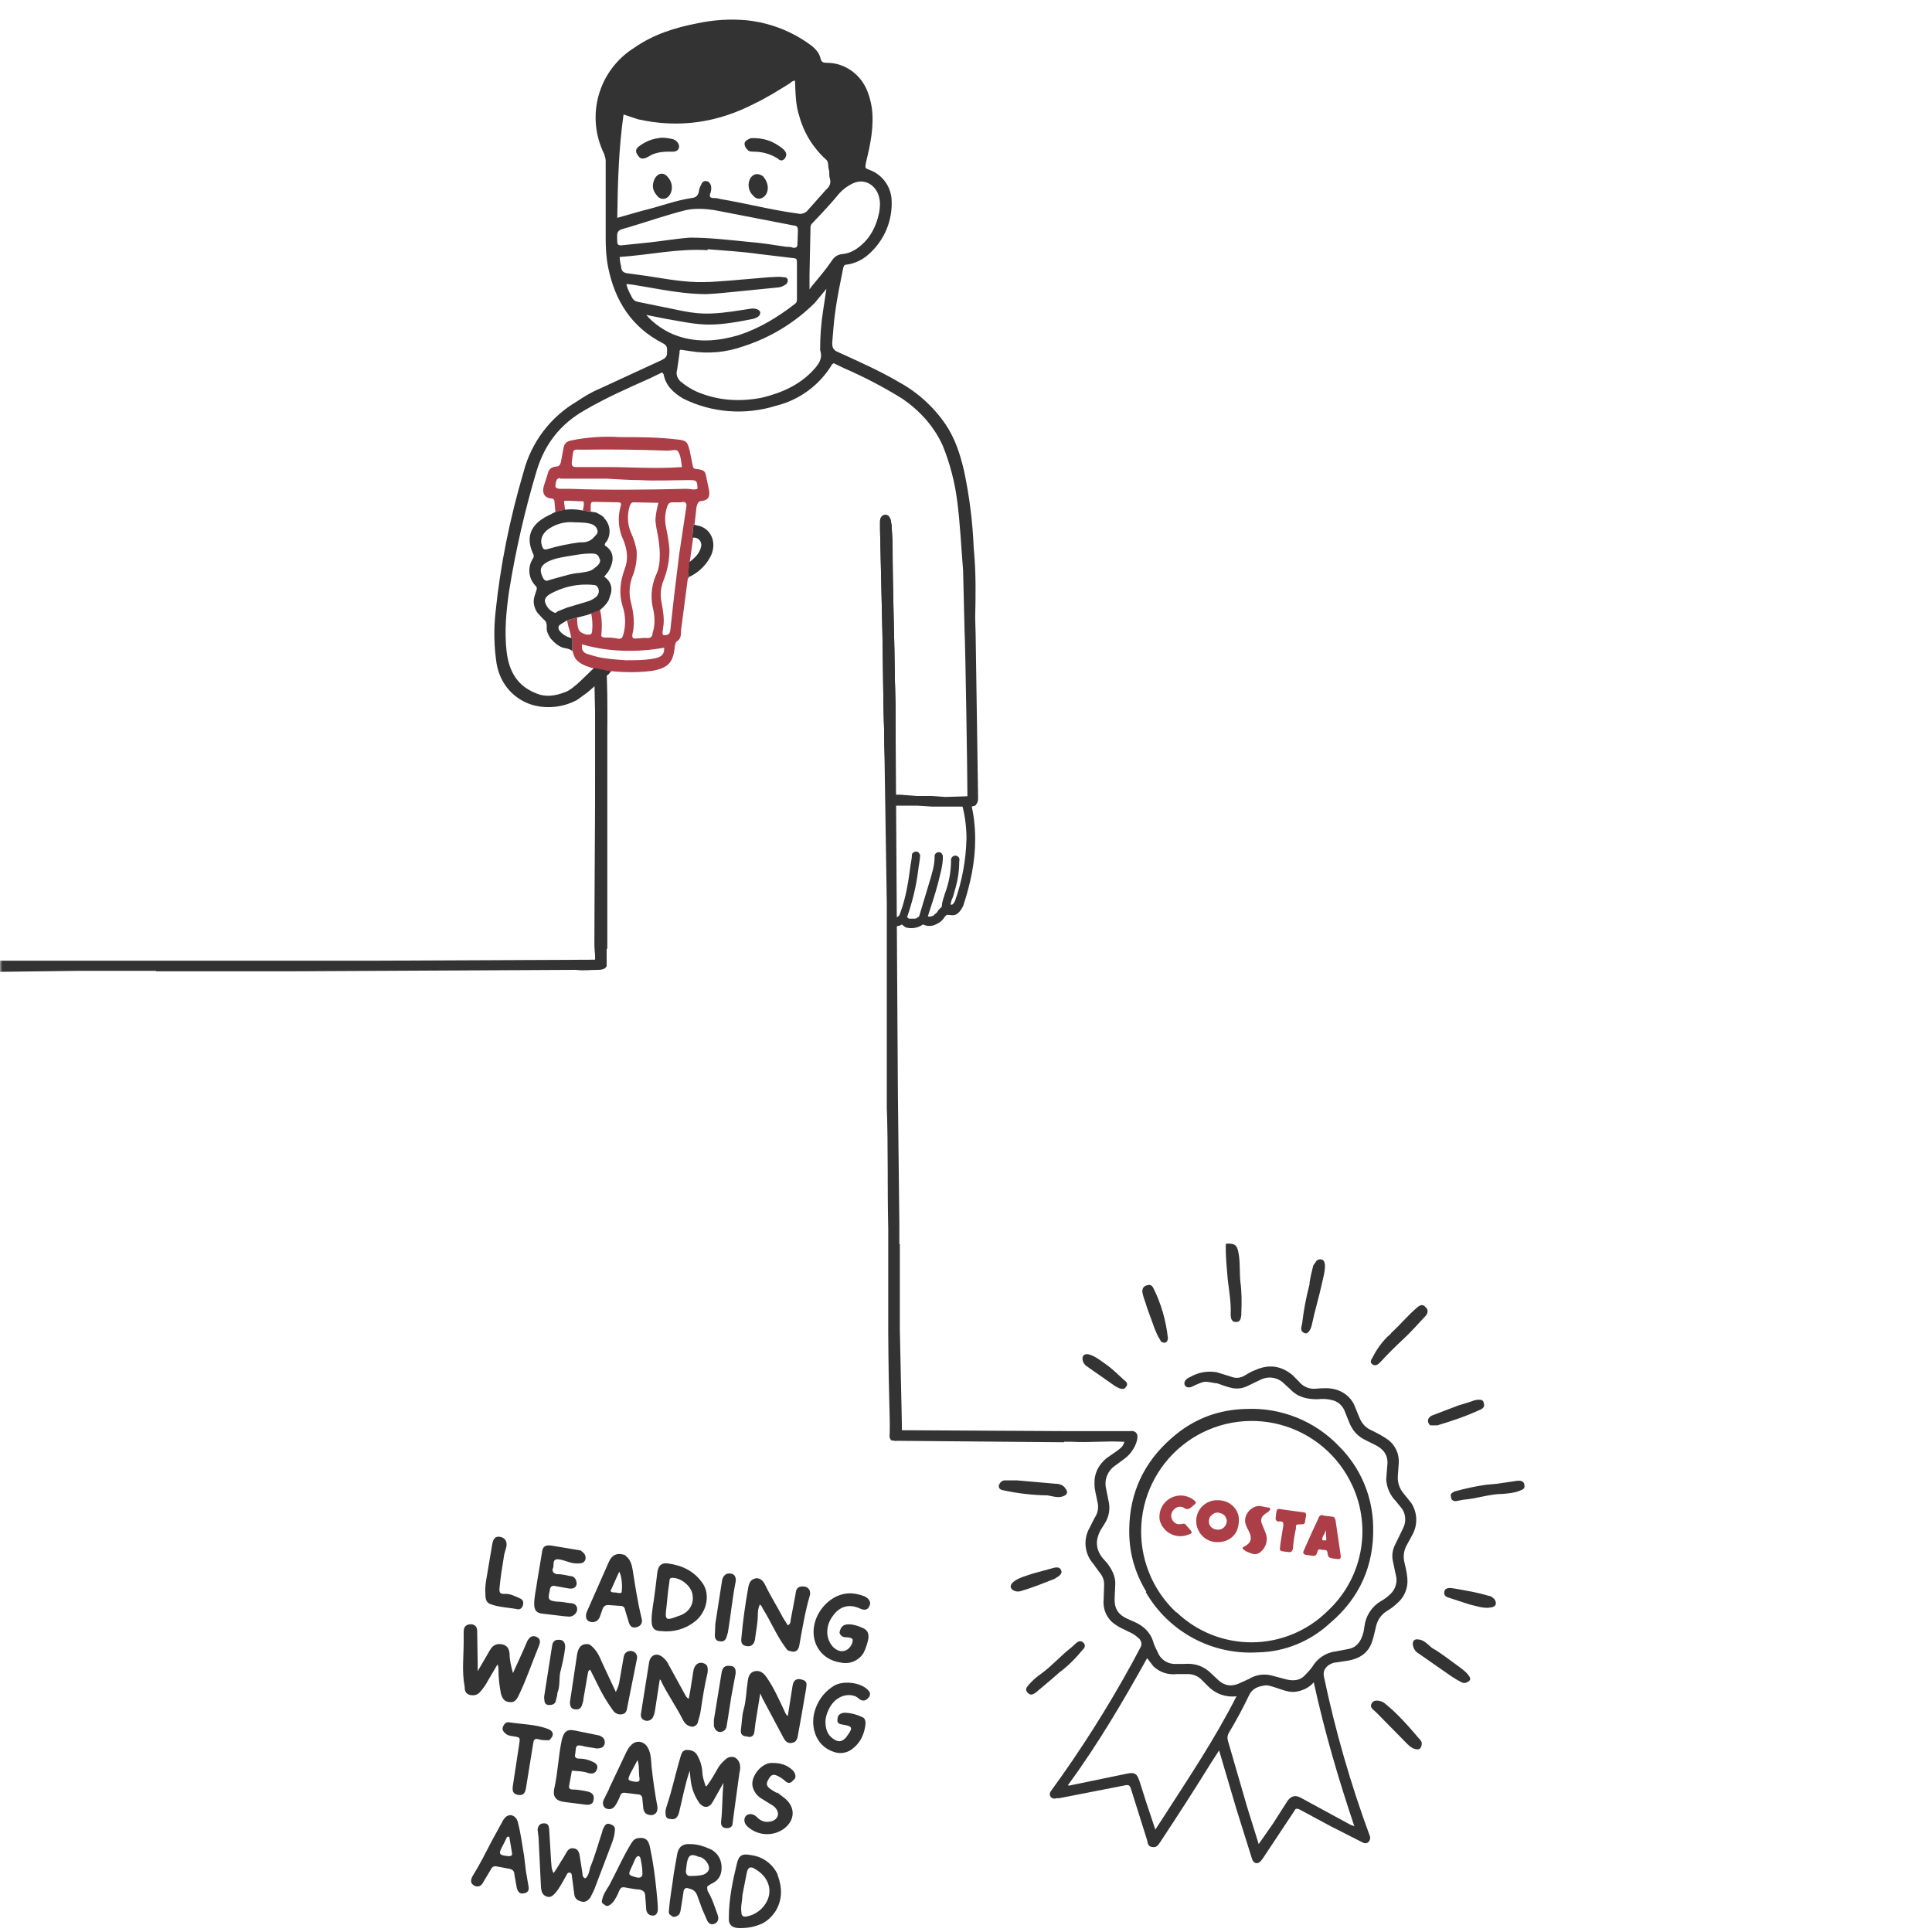 <svg width="400" height="400" viewBox="0 0 400 400" fill="none" xmlns="http://www.w3.org/2000/svg">
<g clip-path="url(#clip0_2_348)">
<mask id="mask0_2_348" style="mask-type:luminance" maskUnits="userSpaceOnUse" x="0" y="0" width="400" height="400">
<path d="M0 0H400V400H0V0Z" fill="white"/>
</mask>
<g mask="url(#mask0_2_348)">
<path d="M185.4 147V158C185.4 158.5 185.1 159 184.6 159C184.1 159 183.8 158.9 183.5 158.4L183.2 157L182.9 145.4L182.7 131.4L182.2 109.6V108C182.2 107.3 182.5 106.7 183.2 106.6C183.8 106.5 184.2 107 184.4 107.6L184.6 108.8L184.8 112.5C184.8 122.3 185.2 132.1 185.3 141.9L185.4 146.9V147ZM220.3 298.6L185.3 298.3L184.5 298.2C184.4 298 184.2 297.8 184.2 297.4C184.2 296.9 184.3 296.6 184.5 296.4C184.7 296.2 184.8 296.1 185 296.1L221 296.3H234.3C234.5 296.3 234.6 296.7 234.6 297.3C234.6 297.8 234.4 298.1 234.2 298.3L233.8 298.5H232.5C229 298.3 225.5 298.7 221.9 298.5H220.1H220.3V298.6ZM125.6 196.4V199.4L125.5 200.1C125.4 200.3 125.1 200.4 124.7 200.4C124.2 200.4 123.8 200.4 123.5 200.2C123.3 200 123.3 199.9 123.3 199.7L123.1 195.7C123.1 194.1 123.3 148.7 123.2 147.1L123.1 139.7V139.2C123.1 138.9 123.5 138.7 124.1 138.7C124.7 138.7 125.1 138.9 125.3 139.2H125.6C125.6 139.2 125.8 147.5 125.7 150.9V196.4H125.6Z" fill="#333333"/>
<path d="M185.4 147V158C185.4 158.5 185.1 159 184.6 159C184.1 159 183.8 158.9 183.5 158.4L183.2 157L182.9 145.4L182.7 131.4L182.2 109.6V108C182.2 107.3 182.5 106.7 183.2 106.6C183.8 106.5 184.2 107 184.4 107.6L184.6 108.8L184.8 112.5C184.8 122.3 185.2 132.1 185.3 141.9L185.4 146.9V147ZM125.6 196.4V199.4L125.5 200.1C125.4 200.3 125.1 200.4 124.7 200.4C124.2 200.4 123.8 200.4 123.5 200.2C123.3 200 123.3 199.9 123.3 199.7L123.1 195.7C123.1 194.1 123.3 148.7 123.2 147.1L123.1 139.7V139.2C123.1 138.9 123.5 138.7 124.1 138.7C124.7 138.7 125.1 138.9 125.3 139.2H125.6C125.6 139.2 125.8 147.5 125.7 150.9V196.4H125.6ZM97.8 336.3C98.8 336.6 98.8 337.3 98.8 338.1L98.9 344.5V346L101.4 341.7C101.8 341 102.3 340.5 103.1 340.4C104.5 340.3 105.4 340.9 105.5 342.4C105.5 343.6 105.8 344.9 106.2 346.4L108.2 342L109.2 339.7C109.7 338.9 110.2 338.5 111.1 338.9C111.9 339.3 111.9 339.9 111.6 340.7C110.2 344.1 109 347.7 107.4 351C107 351.8 106.6 352.5 105.6 352.4C104.6 352.4 104 351.8 103.7 350.6C103.4 349 103.2 347.4 103.2 345.6C103.2 345.4 103.2 345 103 344.6L101 348C100.6 348.8 100 349.6 99.4 350.3C98.8 351 98 351.1 97.2 350.9C96.3 350.6 96.2 349.9 96.2 349.2C95.6 346.1 96 342.9 96 339.8V337.8C96 336.7 96.6 336.2 97.8 336.3ZM146.3 369.8C147.3 368.5 148 367.2 148.8 365.8C149.2 365.2 149.8 364.6 150.4 364.1C151.4 363.4 152.6 363.7 153.1 365C153.3 365.6 153.3 366.3 153.1 367L152.1 374.3L151.7 377.3C151.7 378 151.4 378.5 150.5 378.5C149.6 378.5 149.2 378 149.3 377.1C149.6 374.5 149.5 371.9 149.8 369.1L147.6 373C146.9 374.3 145.8 374.5 144.8 373.3C143.8 371.9 143.2 370.3 143 368.6L142.8 366.6C141.8 369.5 141.3 372.4 140.6 375.2C140.3 376.4 139.7 376.8 138.8 376.6C138.1 376.6 137.8 376.2 137.8 375.5C137.7 374.7 138 374.1 138.2 373.4C139.1 370.7 139.7 367.9 140.5 365.1L140.9 363.7C141.1 363 141.3 362.4 142.1 362.3C143 362.3 143.8 362.5 144.3 363.3C144.918 364.336 145.294 365.498 145.4 366.7C145.4 367.7 145.7 368.6 146 369.5C146 369.5 146 369.9 146.4 369.8H146.3ZM166.7 328.5C167.6 328.8 167.8 329.4 167.7 330.2C166.7 333.6 166.1 337.2 165.5 340.6C165.3 341.9 164.5 342.2 163.5 341.8C163.1 341.8 162.9 341.5 162.7 341.2C160.8 338.7 159.6 335.7 157.9 333C157.8 332.8 157.7 332.4 157.3 332.2C157 332.9 156.9 333.6 156.9 334.2C156.9 336.1 156.5 337.8 156.3 339.5C156.1 340.5 155.5 341 154.5 340.8C153.5 340.6 153.4 340 153.5 339.1C153.8 335.7 154.3 332.1 154.9 328.8C155 328.1 155.2 327.5 155.7 327.1C156.7 326.4 157.8 326.8 158.4 328.1C159.5 330.4 160.9 332.6 162.1 334.9L163.1 336.5C163.6 336.3 163.7 335.8 163.7 335.4L164.7 330.1C164.8 328.7 165.4 328.3 166.7 328.5ZM143.5 357.5C142.5 357.5 141.8 356.9 141.4 356.1C140 353.3 138.2 350.8 136.9 348.1C136.9 347.9 136.8 347.9 136.6 347.7L135.6 354.2C135.5 354.7 135.4 355.2 135.1 355.7C134.7 356.2 134.1 356.4 133.5 356.2C132.9 356 132.6 355.5 132.7 354.8L134.4 344.1C134.7 342.6 136 342.1 137.2 343.1C137.7 343.5 138.2 344.1 138.4 344.6L141.8 350.8C142 351.1 142.1 351.5 142.6 351.7L142.9 350.1L143.6 345.7C143.9 344.6 144.6 344.1 145.5 344.3C146.5 344.6 146.6 345.1 146.5 346.3C145.9 348.8 145.5 351.3 145.1 354C145 354.9 144.7 355.7 144.5 356.5C144.4 357 144.1 357.3 143.5 357.5ZM165.9 355.4L165.1 359.8C164.9 360.3 164.7 360.7 164.1 360.8C163.5 361 163 360.8 162.6 360.4C162.332 360.021 162.098 359.62 161.9 359.2L157.9 351.7L157.4 350.6L156.4 356.8L156.2 358.5C156.1 359.5 155.4 359.8 154.6 359.5C153.6 359.5 153.3 358.9 153.4 358.1C153.6 356.7 153.6 355.1 154 353.8C154.5 352 154.5 350 154.8 348.2C154.9 347.2 155.2 346.2 156.3 346C157.3 345.8 158.1 346.3 158.8 347.4C160.2 349.4 161.2 351.7 162.3 354C162.5 354.4 162.6 354.9 163.1 355.3L164.1 349C164.3 347.7 165.1 347.4 166.2 347.8C167.2 348.1 167 348.8 166.9 349.6L165.9 355.4ZM118 352.4L119.5 342.4C119.8 340.9 120.5 340.3 121.7 340.4C122.1 340.4 122.5 340.8 122.8 341.1C123.7 342 124.2 343.1 124.6 344.1L127.5 350.3C127.9 349.5 128.2 348.7 128.3 347.8L129.1 343.2C129.2 342.4 129.6 341.9 130.5 341.8C131.3 341.8 132 342.4 131.9 343.3L130.8 348.8L129.9 353.3C129.8 354 129.7 354.7 128.9 354.9C128 355.1 127.3 354.7 126.9 354.1C125.666 352.404 124.595 350.596 123.7 348.7L122.2 345.7C121.7 345.9 121.8 346.2 121.7 346.5L120.8 351.7C120.8 352.2 120.6 352.6 120.5 353C120.3 353.7 119.8 354 119.1 353.9C118.4 353.9 118 353.4 118 352.5V352.4ZM135.6 329.6L136.1 325.5C136.3 324.1 137 323.5 138.3 323.7C141.3 324.1 143.7 325.3 145.4 327.7C147.1 330 146.4 333.7 143.9 335.7C142.922 336.477 141.8 337.054 140.599 337.397C139.398 337.74 138.141 337.843 136.9 337.7C135.4 337.7 134.9 337 134.9 335.5C134.9 333.5 135.4 331.5 135.6 329.5V329.6ZM138.3 329.6L138 332.6C137.6 335.5 137.8 335.6 140.4 334.6C142.5 334 143.7 332.3 143.4 330.3C143.3 328.7 141.4 326.9 139.6 326.7C138.9 326.6 138.6 326.7 138.6 327.4L138.3 329.6ZM173.8 338.1C174 336.8 174.6 336.3 175.7 336.3C176.7 336.3 177.6 336.6 178.5 337C179.5 337.4 179.9 338 179.8 339.2C179.6 340.2 179.3 341.2 178.8 342.2C178.316 343 177.59 343.625 176.727 343.985C175.864 344.345 174.909 344.42 174 344.2C169.8 343.6 167.5 339.7 168.8 335.6C169.8 332.5 172.6 330.1 175.5 329.9C176.7 329.8 177.9 330.1 179 330.5C180 331 180.4 331.8 180 332.5C179.7 333.3 179 333.5 178 333C175.7 332 173.8 332.6 172.4 334.6C170.9 336.6 170.9 339.2 172.4 340.9C173.8 342.4 175.6 342.1 176.4 340.3C176.7 339.3 176.6 339.2 175.6 339C174.9 339 174.1 339 173.8 338V338.1ZM129.5 322.1C130.5 322.8 130.8 323.9 131 325.1C131.5 328.3 132 331.6 132.8 334.9C133.1 335.9 132.8 336.6 131.8 336.9C130.9 337.1 130.4 336.8 130.1 335.6L129.4 333.3C129.4 333 129.2 332.6 128.7 332.5L125.9 332.3C125.3 332.3 124.9 332.6 124.7 333.3L124.2 334.7C123.9 335.7 122.8 336.1 122 335.7C121.4 335.5 121.1 334.7 121.5 333.7L126 323.5C126.7 321.8 127.9 321.4 129.5 322V322.1ZM127.3 329.7C127.8 329.7 128.3 330 128.7 329.7C128.9 328.2 128.7 326.2 128.2 325.4L126.4 329.4C126.6 329.7 126.9 329.7 127.3 329.7ZM126.1 370.3L129.7 362.7C130 362.2 130.2 361.7 130.6 361.4C131.6 360.2 133.3 360.4 134.1 361.8C134.8 363 134.8 364.4 134.9 365.8C135.2 368.6 135.6 371.3 136.1 374C136.2 375 135.9 375.6 135 375.8C134 375.8 133.4 375.5 133.2 374.5L133 372.5C133 371.9 132.7 371.5 132 371.5L129.6 371.2C129 371.1 128.6 371.2 128.4 371.8C128.142 372.502 127.807 373.173 127.4 373.8C127 374.4 126.4 374.8 125.4 374.4C124.7 373.9 124.7 373.1 125.1 372.4L126.1 370.4V370.3ZM131.6 368.9C132.1 368.9 132.5 368.9 132.4 368.2C132.2 366.9 132.4 365.6 132 364.4L130.5 367.2C129.9 368.6 129.9 368.6 131.5 368.9H131.6ZM121 373.6L117 373.1C115.2 372.9 114.3 372.1 114.8 370.1C115.5 366.9 115.6 363.6 116.3 360.3C116.7 358.6 117.3 357.9 119.1 358.3L124 359.3C124.9 359.6 125.3 360.1 125.2 361C125 361.8 124.4 362 123.5 362C122.5 361.8 121.3 361.7 120.3 361.4C119.5 361.3 119.3 361.4 119.2 362.2L119.1 363.1C118.9 363.8 119.2 364.1 119.9 364.1C120.9 364.1 121.7 364.3 122.6 364.7C123.3 365 123.9 365.4 123.6 366.3C123.3 367.2 122.6 367.3 121.8 367.1C120.8 366.7 119.6 366.7 118.4 366.6L117.8 369.9C117.8 370.4 118.2 370.5 118.6 370.5C119.6 370.5 120.6 370.7 121.6 370.9C122.6 371.1 123.1 371.7 122.9 372.6C122.8 373.5 122.2 373.8 120.9 373.6H121ZM116.6 334.6L112.4 334.1C111.1 334 110.6 333.4 110.6 332.1C110.6 330.5 111 329.1 111.2 327.5L112.2 321.5C112.3 320.2 112.9 319.8 114.2 320L120.2 321C120.9 321.5 121.4 322 121.2 322.9C120.9 323.7 120.2 323.7 119.4 323.7C118.2 323.7 117.1 323.1 116 322.9C115 322.7 114.6 322.9 114.6 323.9C114.6 324.2 114.6 324.5 114.4 324.9C114.4 325.5 114.6 325.7 115.2 325.9C116.2 325.9 117.1 326.1 118 326.3C118.7 326.3 119.1 326.7 119.3 327.3C119.6 328.3 119.1 329 117.9 328.9L115.1 328.4C114.3 328.2 113.9 328.4 113.8 329.4C113.4 331.1 113.5 331.4 115.3 331.6C116.2 331.6 117.1 331.8 117.9 331.9C119 331.9 119.5 332.4 119.5 333.2C119.5 334 118.6 334.8 117.7 334.7L116.6 334.6ZM170.9 356.3C170.9 357.8 171.2 359.1 172.5 360C173.5 360.7 174.2 360.7 175.1 359.8L175.6 359.1C176.6 357.7 176.4 357.4 174.7 357.1C174 357 173.2 356.9 173.4 355.9C173.4 355.1 174 354.6 175 354.6C176.215 354.66 177.406 354.966 178.5 355.5C179.1 355.7 179.2 356.3 179.2 356.9C179 358.9 178.2 360.7 176.7 361.9C176.156 362.398 175.486 362.737 174.762 362.878C174.039 363.019 173.291 362.957 172.6 362.7C168.6 361.4 167.6 356.9 168.9 353.6C169.607 351.679 170.947 350.057 172.7 349C174.6 347.9 178.2 348.3 179.7 349.9C180.2 350.4 180.3 350.9 179.8 351.5C179.4 352 178.8 352.3 178.1 351.9C177.7 351.6 177.3 351.2 176.8 351.1C174.8 350.5 172.5 351.7 171.5 354.1C171.161 354.788 170.957 355.535 170.9 356.3ZM160.9 371.1L162.2 372.1C164.8 374 164.7 376.9 162.2 378.7C161.089 379.458 159.755 379.821 158.413 379.73C157.071 379.64 155.799 379.101 154.8 378.2C154 377.5 153.9 376.5 154.5 375.9C155.1 375.4 156 375.5 156.7 376.2C157.213 376.779 157.929 377.137 158.7 377.2C159.9 377.2 160.7 376.8 161 376C161.3 375.2 160.7 374.2 159.8 373.7L157.7 372.4C157.22 372.122 156.804 371.747 156.477 371.3C156.149 370.852 155.919 370.341 155.8 369.8C155.4 367.7 157.8 364.8 160 365C161.6 365 163 365.4 164.2 366.6C164.8 367.3 164.9 368.2 164.2 368.6C163.6 369.4 163 369.2 162.4 368.6C162.096 368.327 161.76 368.092 161.4 367.9C160.2 367.2 159.7 367.3 159.1 368.4C158.5 369.4 158.7 369.9 159.8 370.6L160.8 371.2L160.9 371.1ZM113.7 360.3C112.9 360.3 112.2 360.3 111.5 360.1C110.8 359.9 110.5 360.1 110.4 360.9L108.9 370.2C108.7 371.4 108.2 371.8 107.2 371.6C106.2 371.4 106 370.8 106.2 369.6L107.5 361.1C107.7 359.7 107.7 359.7 106.4 359.5C105.9 359.4 105.4 359.4 104.9 359.1C104.4 358.7 103.9 358.3 104.1 357.6C104.3 357 104.8 356.4 105.5 356.6C108.1 357 110.8 357 113.3 357.9C114.7 358.4 114.8 359.3 113.7 360.3ZM115 391.9C114.5 392.4 114.1 392.9 113.3 392.7C112.3 392.4 112.1 391.7 112 390.7L111.5 380.4L111.3 378.8C111.4 378 111.8 377.5 112.6 377.5C113.6 377.5 113.6 378.1 113.7 378.7L114.1 385.4C114.2 386.1 114.1 386.9 114.6 387.8C115.4 386.8 115.9 385.7 116.6 384.7L117.3 383.5C117.6 382.9 118.2 382.5 118.8 382.7C119.5 382.7 119.9 383.4 120 384.1L120.6 387.9C120.6 388.2 120.6 388.7 121.2 388.9C121.9 388.3 122 387.4 122.2 386.6C123.2 384.2 123.9 381.6 124.7 379.2C124.7 378.9 124.9 378.6 125 378.4C125.3 377.7 125.7 377.4 126.4 377.7C127 377.9 127.4 378.2 127.3 379C127.2 380.6 126.5 382 126 383.4L123 391.3L122.2 392.9C121.7 393.5 121.2 393.9 120.4 393.7C119.6 393.5 119 393.1 118.9 392.2L118.4 388.4C118.4 388.1 118.3 387.7 117.9 387.7C117.5 387.7 117.4 388 117.3 388.2C116.6 389.4 116 390.7 115 391.9ZM146.5 390.5C146.3 390.9 146.5 391.2 146.5 391.5C147.5 393.1 148 394.9 148.6 396.5C148.9 397.4 148.6 398 147.9 398.3C147.2 398.6 146.7 398.2 146.4 397.6L145.4 395.3L144.3 392.3C143.9 391.3 143.1 391.1 142.3 390.9C141.8 390.8 141.5 391.3 141.5 391.8L140.9 395.6C140.8 396 140.7 396.4 140.3 396.6C139.9 396.9 139.3 397 139 396.6C138.5 396.4 138.4 396 138.5 395.4C138.7 392.9 139.2 390.4 139.5 387.9L140.2 383.9C140.5 382.3 141.4 381.7 142.9 381.8C144.5 381.8 145.9 382.3 147.4 383C148.8 383.9 149.4 385.2 149.4 386.7C149.4 388.3 148.7 389.4 147.3 390L146.5 390.5ZM144.8 384.5C143.1 383.7 142.5 384 142.2 385.8L142 387.4C142 387.9 142.2 388.3 142.7 388.4C143.7 388.4 144.7 388.4 145.7 388.1C146.8 387.6 147.1 386.8 146.5 385.8C146.131 385.135 145.523 384.634 144.8 384.4V384.5ZM161 388.2C162 390.9 162 393.4 160.5 395.8C159.8 396.8 159 397.6 157.9 398.2C156.4 398.9 154.9 399.2 153.2 399.2C151.7 399.2 150.8 398.6 150.9 397.1C150.9 393.1 151.7 389.4 152.6 385.7C153 384.1 153.7 383.7 155.6 384.1C156.763 384.26 157.867 384.711 158.811 385.41C159.755 386.109 160.507 387.034 161 388.1V388.2ZM153.7 392.4C153.7 393.6 153.3 394.7 153.5 395.9C153.5 396.6 153.8 396.9 154.5 396.8C155.418 396.644 156.287 396.273 157.034 395.716C157.782 395.16 158.387 394.435 158.8 393.6C160 391.2 159 388.5 156.4 387C155.4 386.3 154.8 386.6 154.6 387.8L153.7 392.4ZM128 392C127.5 392.9 127.2 393.7 126.4 394.3C126 394.6 125.6 394.8 125.1 394.3C124.6 394.1 124.5 393.7 124.7 393.2C124.9 392.2 125.6 391.2 126.1 390.4C127.6 387.6 128.9 384.6 130.6 381.8C130.9 381.3 131.2 380.8 131.9 380.6C133.5 380.3 134.3 380.8 134.6 382.6C135.2 385.4 135.6 388.3 135.9 391.3C136 392.6 136.2 393.9 136.2 395.3C136.2 396 135.8 396.7 135.1 396.6C134.4 396.6 133.9 396.1 133.8 395.4L133.6 392.7C133.6 391.7 133.2 391.4 132.4 391.2C131.6 391.2 130.8 391 130.1 390.9C128.6 390.6 128.6 390.6 128 391.9V392ZM132.6 384.7C132.3 384 131.9 384.3 131.6 384.7L130.8 386.5C130 388.2 130 388.2 131.8 388.7C132.7 388.9 133.1 388.5 133 387.7C133 386.7 132.8 385.7 132.6 384.7ZM108.9 387.5L109.4 390.4C109.6 391.2 109.4 391.9 108.4 392C107.6 392.2 107.2 391.6 107 390.9L106.5 388.1C106.5 387.3 106 387 105.4 386.9L102.7 386.4C102.1 386.3 101.8 386.7 101.6 387.1L100.1 389.6C99.8 390.2 99.3 390.8 98.4 390.5C97.5 390.1 97.3 389.5 97.8 388.5C99.3 386.1 100.6 383.5 101.9 381L104.2 376.8C104.6 376.2 105 375.8 105.8 375.8C106.6 376 107 376.5 107.2 377.2C107.8 379.5 108.1 381.8 108.5 384.2L108.9 387.5ZM104.9 380.5L104.1 382.1C103.1 383.9 103.3 384.1 105.3 384.3C105.9 384.3 106.1 384.1 106 383.6L105.5 380.6C105.5 380.3 105.3 380.1 104.9 380.4V380.5ZM104.4 321.8C104 324.3 103.6 326.6 103.4 329C103.4 329.8 103.6 330 104.4 330C105.6 329.9 106.7 330.5 107.8 331C108.3 331.3 108.4 331.7 108.3 332.2C108.2 332.8 107.8 333.2 107.3 333.2C105.3 332.8 103.3 332.8 101.5 332.1C100.7 331.8 100.5 331.1 100.5 330.1C100.4 329.1 100.5 328 100.7 326.9L101.9 319.8C102.1 318.5 102.6 318 103.6 318.2C104.6 318.4 105.1 319.2 104.8 320.4L104.4 321.8ZM148.1 336.2L149.5 327.2C149.7 326.2 150.4 325.6 151.3 325.8C152 325.8 152.5 326.6 152.3 327.5C151.6 331 151.3 334.5 150.7 338L150.4 339C150.2 339.6 149.7 340 149 339.8C148.3 339.8 148 339.2 148 338.6L148.1 336.2ZM150.7 355.8L150.4 357.6C150.2 358.2 149.7 358.6 149 358.6C148.3 358.5 148 358 147.8 357.4V356.1L149.4 346.3C149.6 345.2 150.1 344.8 151 344.9C152 344.9 152.4 345.4 152.3 346.5L151.4 351.3L150.7 355.8ZM115.4 350.5C115.4 351.1 115.2 351.5 115.1 352C115 352.8 114.4 353 113.7 353C112.9 353 112.7 352.5 112.7 351.8C112.6 351.5 112.7 351.2 112.7 351L114.3 340.8C114.4 340 114.8 339.4 115.8 339.5C116.6 339.5 117.1 340.1 117 341.2C116.8 342.9 116.4 344.6 116 346.2C115.7 347.6 116 349.1 115.4 350.5Z" fill="#333333"/>
<path d="M32.3 201H16.4L0.5 201.2C-0.6 201.2 -1.9 201.2 -3.2 202.7C-3.8 202.5 -3.8 200.2 -3.5 199.7C-3.2 199.2 -2.9 198.7 -2.1 198.9H78.1L122.8 198.7C123.1 198.7 124.1 198.7 124.5 197.5C125.5 197.5 125.6 199 125.6 199.8C125.6 200.6 124.6 200.8 123.8 200.8C122.2 200.8 120.8 201 119.2 200.8L59.9 201.1H32.3V201ZM189.3 166.8H184.9C184.7 166.8 184.5 167 184.2 168.4L184.5 165.4L184.7 164.4C185.4 164.7 185.3 164.4 187.2 164.6L189.8 164.8H192.9L195.7 165L201.9 164.8L202.2 163.3V165.8C202.2 166.6 202 166.8 201.8 166.8L201.2 167H193L189.8 166.8H189.2H189.3Z" fill="#333333"/>
<path d="M186.3 257.6V275.2L186.7 293.7C186.7 295.6 186.9 297.4 186.2 298C185.5 298.6 184.2 298.2 184.2 297.3C184.3 292 184 291.6 183.9 275.9V254.4C183.7 246 183.9 237.6 183.6 229.2V187L182.9 142V140.4C182.9 139.3 183.2 139.6 184.1 139.6C185 139.6 185.2 140.8 185.3 141.6L185.4 146.6L185.9 226.6L186.2 253.3V257.6H186.3ZM136.6 29C137.6 28.8 138.6 29 139.6 29.2C140.2 29.2 140.6 29.7 140.6 30.4C140.5 31.1 140 31.4 139.3 31.4H138.5C137 31.4 135.5 31.6 134.3 32.4L133.7 32.7C133.1 32.9 132.5 32.9 132.2 32.3C131.8 31.7 132 31.1 132.6 30.6C133.774 29.732 135.151 29.181 136.6 29ZM155.8 29C158.3 28.9 160.5 29.5 162.3 31C162.8 31.6 163 32 162.5 32.8C162 33.4 161.5 33.3 161 32.8C159.527 31.891 157.831 31.407 156.1 31.4C155.4 31.4 154.7 31.4 154.5 30.4C154.3 29.8 154.7 29.4 155.8 29ZM135.9 37.2C137 35.6 138.5 36.5 138.9 37.7C139.064 38.12 139.132 38.573 139.097 39.023C139.062 39.473 138.927 39.91 138.7 40.3C138.1 41.3 136.9 41.5 136.1 40.6C135.3 39.6 135.3 38.4 135.9 37.2ZM158.3 36.9C159.1 38.1 159.2 39.4 158.5 40.4C157.7 41.4 156.5 41.4 155.8 40.3C155.2 39.3 155.2 38.3 155.6 37.5C156.2 36.3 157.1 36.1 158.2 36.9H158.3ZM257 272V272.3C256.9 273.1 256.7 273.8 255.8 273.7C255 273.7 254.8 272.9 254.8 272.2C254.9 269.8 254.5 267.4 254.2 265C254 262.5 253.7 260 253.8 257.5C255.6 257.4 256.1 257.7 256.4 259.3C256.8 261.3 256.6 263.3 256.8 265.3C257.1 267.5 257.1 269.7 257 271.9V272ZM288 276C289.9 274.3 291.4 272.4 293.4 270.7C294 270.2 294.6 269.9 295.2 270.7C295.8 271.2 295.6 272 295.1 272.5C293.6 274.1 292.2 275.7 290.7 277.1C288.97 278.702 287.302 280.37 285.7 282.1C285.3 282.5 284.8 282.9 284.2 282.5C283.5 282.1 283.9 281.5 284.2 281C284.98 279.455 285.992 278.039 287.2 276.8L288 276.1V276ZM271.1 266C271.2 264.6 271.6 263.3 271.9 262L272.6 261C272.9 260.8 273.3 260.6 273.6 260.8C274.1 260.8 274.2 261.3 274.3 261.7C274.4 263.1 274 264.3 273.7 265.7C273.1 268.5 272.2 271.4 271.6 274.3C271.3 275.6 270.6 276.3 270.1 276C269 275.6 269.5 274.6 269.6 274C269.9 271.3 270.4 268.7 271.1 266ZM284.9 354.5C284.3 353.9 283.4 353.5 284.1 352.5C284.5 351.9 285.6 352 286.5 352.5C289.4 354.8 291.7 357.5 294.1 360.3C294.5 360.8 294.4 361.3 294.1 361.9C293.8 362.3 293.3 362.2 292.9 362.1C292.2 361.9 291.7 361.4 291.2 360.9L284.9 354.5ZM293.3 339.4C294.8 339.4 295.5 340.4 296.5 341.2C298.3 342.2 300 343.6 301.7 344.8C302.5 345.4 303.4 346 304 346.8C304.3 347.2 304.6 347.6 304.2 348C303.7 348.4 303.2 348.6 302.6 348.3C301.84 347.914 301.105 347.48 300.4 347L293.8 342.4C293.1 342 292.6 341.4 292.5 340.4C292.5 340 292.6 339.4 293.4 339.4H293.3ZM220.5 309.6C219.3 310.3 218.1 309.8 216.9 309.6C213.737 309.558 210.587 309.189 207.5 308.5C207.1 308.4 206.7 308.1 206.8 307.5C207 307 207.4 306.5 208 306.5H210.6L218.6 307.2C219.4 307.2 220.2 307.5 220.6 308.2C221 308.7 221.1 309.2 220.5 309.6ZM309.9 307.2L314 306.6C314.8 306.5 315.5 306.6 315.6 307.4C315.8 308.4 315.1 308.4 314.5 308.7C313.4 309.1 312.3 309.2 311.1 309.3C308.4 309.3 305.7 310.3 303 310.5L301.4 310.8C300.9 310.8 300.4 310.6 300.4 309.8C300.2 309.3 300.6 309.1 301.1 308.8C303.3 308.2 305.5 307.7 307.7 307.4L309.9 307.2ZM217.8 347.6L214.6 350.3C214 350.8 213.4 351.1 212.8 350.5C212.1 349.8 212.6 349.3 213 348.8C213.768 347.928 214.641 347.156 215.6 346.5C217.8 344.9 219.6 342.8 221.8 341.1L222.9 340.1C223.4 339.7 223.9 339.7 224.3 340.1C224.8 340.6 224.6 341.1 224.3 341.4C222.8 343.2 221.3 344.8 219.4 346.2L217.8 347.6ZM237.5 270.8C237.2 269.7 236.7 268.6 236.5 267.5C236.5 266.8 236.7 266.3 237.5 266.1C238.1 265.9 238.5 266.1 238.8 266.7C240.4 269.9 241.4 273.4 241.8 277C241.8 277.4 241.7 277.8 241.2 278C240.7 278 240.3 277.8 240.2 277.4C239.7 276.7 239.4 275.9 239.1 275.2L237.5 270.8ZM296.1 295.1C295.4 294.4 295.5 293.6 296.4 293.1L301.9 291L304.5 290.2C305 290 305.5 289.8 306.1 289.8C306.6 289.8 307.1 289.8 307.2 290.5C307.4 291.1 307.2 291.5 306.6 291.8C303.6 293.2 300.6 294.2 297.6 295.1H296.1ZM299.2 329.1C299.8 328.6 300.5 328.8 301.2 328.9C303.5 329.3 305.9 329.7 308.2 330.4C308.7 330.4 309.1 330.8 309.4 331.1C310 331.9 309.7 332.7 308.7 332.8C307.2 333.1 305.7 332.5 304.3 332.2L300 330.8C299.2 330.6 298.7 330.1 299.2 329.1ZM232.8 287.5C232 287.7 231.5 287.3 230.9 287L224.9 282.8C224.568 282.548 224.323 282.198 224.2 281.8C223.9 280.8 224.4 280.2 225.4 280.4C226.9 280.8 228.1 281.9 229.3 282.7C230.5 283.6 231.6 284.7 232.7 285.7C233.4 286.2 233.7 286.7 232.8 287.5ZM219.8 325.5C219.5 326.4 218.8 326.5 218.3 326.9C216 327.8 213.8 328.7 211.4 329.4C210.979 329.545 210.521 329.545 210.1 329.4C209.1 329 209 328.3 209.7 327.6C210.9 326.6 212.4 326.3 213.8 325.8L218.2 324.6C219 324.4 219.7 324.5 219.8 325.6V325.5ZM237.3 329.5C234.9 325.5 233.7 321.3 233.8 316.5C233.9 309.1 236.8 302.8 242.5 297.8C247 293.8 252.2 291.8 258.2 291.7C261.731 291.568 265.25 292.186 268.525 293.513C271.8 294.84 274.757 296.847 277.2 299.4C281.661 303.823 284.21 309.819 284.3 316.1C284.5 324.1 281.5 330.9 275.3 336.1C271.3 339.8 266 342 260.5 342.1C255.836 342.403 251.18 341.392 247.062 339.182C242.944 336.973 239.527 333.653 237.2 329.6H237.3V329.5ZM243.6 333.8C247.806 337.83 253.416 340.063 259.24 340.025C265.065 339.988 270.646 337.683 274.8 333.6C278.308 330.375 280.702 326.12 281.637 321.447C282.571 316.775 281.998 311.926 280 307.6C278.597 304.52 276.53 301.79 273.946 299.605C271.362 297.42 268.326 295.835 265.056 294.963C261.786 294.092 258.364 293.956 255.035 294.565C251.707 295.175 248.554 296.514 245.805 298.487C243.056 300.461 240.779 303.019 239.137 305.977C237.494 308.936 236.528 312.222 236.308 315.599C236.087 318.976 236.618 322.359 237.862 325.506C239.105 328.654 241.031 331.486 243.5 333.8H243.6Z" fill="#333333"/>
<path d="M253.8 319C251.4 319.8 249.1 318.9 248.1 316.8C247.771 316.133 247.621 315.393 247.663 314.651C247.706 313.909 247.94 313.191 248.343 312.566C248.746 311.942 249.304 311.433 249.962 311.088C250.621 310.743 251.357 310.575 252.1 310.6C254.8 310.6 256.5 312.6 256.5 314.6C256.5 316.6 255.8 318.2 253.8 319ZM250.6 313.9C250.376 314.258 250.271 314.678 250.3 315.1C250.3 316.1 251.3 316.8 252.3 316.7C253.3 316.7 254 315.7 254 314.9C253.9 314.1 253.5 313.5 252.7 313.3C252 313 251.2 313.2 250.7 313.9H250.6ZM271.5 317.5L272.9 314.5C273.1 313.8 273.5 313.5 274.1 313.8L275.8 314C276.2 314 276.4 314.3 276.5 314.7L277.6 322.2C277.6 322.7 277.4 322.8 277 322.8L276.2 322.7C275 322.5 275 322.5 274.8 321.3C274.8 321.1 274.6 320.9 274.3 320.9H273.9C272.9 320.7 272.9 320.7 272.7 321.5C272.5 322 272.3 322.2 271.7 322.1L270.3 321.9C269.9 321.8 269.7 321.5 269.9 321.1L271.5 317.5ZM274.1 317.7L273.9 318.1C273.6 318.9 273.7 319 274.6 318.9L274.5 316.8L274.1 317.8V317.7ZM242.5 314.1C242.8 315.3 243.7 315.8 244.8 315.5C245.2 315.4 245.4 315.5 245.6 315.8L246.4 316.7C246.9 317.3 246.8 317.5 246.1 317.7C245.513 317.95 244.879 318.07 244.241 318.051C243.603 318.032 242.977 317.874 242.406 317.588C241.835 317.303 241.333 316.897 240.935 316.398C240.537 315.899 240.252 315.32 240.1 314.7C239.966 313.824 240.099 312.929 240.483 312.13C240.866 311.331 241.482 310.667 242.249 310.224C243.016 309.781 243.899 309.58 244.783 309.647C245.666 309.714 246.509 310.046 247.2 310.6C247.7 311 247.7 311.2 247.2 311.6L246.6 312.1C246.1 312.5 245.6 312.6 245 312.1C243.6 311.5 242.3 312.9 242.5 314.1ZM261.3 314.1C261 314.7 261.1 315.1 261.3 315.6L262 317.3C262.6 318.7 262.2 320.3 261 321.3C260.4 321.8 259.8 321.9 259 321.6C258.6 321.4 258 321.3 257.6 320.9C257.1 320.6 257.2 320.4 257.6 320.2C259 319.5 259.3 318.5 258.6 317.1C258.3 316.5 257.9 315.9 257.8 315.1C257.6 313.4 259.2 311.7 260.9 311.8L262.4 312.1C262.6 312.1 262.9 312.1 263 312.4C263 312.7 262.7 312.8 262.6 313C262.1 313.3 261.6 313.6 261.2 314.2H261.3V314.1ZM265.1 319.6L265.7 315.8C265.7 315.3 265.7 315 265.1 315H264.5C264.2 314.8 264.1 314.7 264.1 314.3C264.4 312.1 264.1 312.3 266.1 312.6L269.8 313.1C270.3 313.1 270.5 313.4 270.4 313.9L270.2 314.9C270.2 315.5 270 315.6 269.3 315.6C268.3 315.6 268.3 315.6 268.3 316.5C268 317.8 267.8 319.2 267.7 320.5C267.6 321.2 267.3 321.5 266.6 321.3H266.4C264.8 321.1 264.9 321.2 265.1 319.6Z" fill="#AC3E48"/>
<path fill-rule="evenodd" clip-rule="evenodd" d="M259.8 283.7C262.6 282.4 265.2 282.7 267.6 284.7L268.9 286C269.331 286.552 269.9 286.981 270.549 287.245C271.199 287.508 271.906 287.596 272.6 287.5C273.9 287.4 275.3 287.3 276.6 287.7C277.389 287.921 278.124 288.301 278.76 288.817C279.397 289.333 279.921 289.974 280.3 290.7L281.5 293.6C281.9 294.6 282.7 295.6 283.9 296.1C285.1 296.7 286.3 297.3 287.4 298.1C288.133 298.657 288.717 299.387 289.101 300.224C289.485 301.062 289.656 301.981 289.6 302.9L289.4 305.7C289.338 306.977 289.767 308.23 290.6 309.2L292.2 311.2C292.83 312.178 293.182 313.309 293.217 314.472C293.252 315.635 292.97 316.786 292.4 317.8L291.2 320C290.612 321.105 290.469 322.393 290.8 323.6C291.1 324.9 291.4 326.1 291.4 327.5C291.379 328.364 291.172 329.214 290.792 329.991C290.412 330.767 289.869 331.453 289.2 332C288.5 332.7 287.7 333.2 286.9 333.7C285.883 334.416 285.17 335.486 284.9 336.7C284.6 337.9 284.4 339 284 340.1C283.2 342.3 281.4 343.4 279.2 343.8L276.6 344.2C276 344.2 275.5 344.5 275 344.8C274.3 345.4 273.9 346 274.1 347.1C276.454 358.318 279.629 369.347 283.6 380.1C283.8 380.6 283.6 381.1 283.3 381.4C282.9 381.7 282.5 381.7 282 381.4L275.5 378.1L269 374.6C268.5 374.4 268.2 374.4 268 374.9L261.5 384.7L261.2 385.1C260.5 386.1 259.5 385.9 259.2 384.8L256 374.6L252.4 362.4L250.6 365.2C247.2 370.7 243.7 376.1 240.2 381.4C239.8 382 239.4 382.6 238.6 382.4C237.8 382.4 237.6 381.7 237.5 381L234.1 370.2C233.9 369.7 233.7 369.5 233.1 369.6L219.3 372.3H218.7C218.2 372.5 217.8 372.3 217.6 372.1C217.445 371.919 217.36 371.688 217.36 371.45C217.36 371.212 217.445 370.981 217.6 370.8C223.763 362.336 229.374 353.485 234.4 344.3L236 341.3C236.5 340.5 236.4 340 235.9 339.3L235.3 338.8C234.5 338.1 233.5 337.8 232.6 337.3C231.733 336.916 230.925 336.411 230.2 335.8C229.572 335.202 229.092 334.466 228.796 333.65C228.501 332.835 228.4 331.962 228.5 331.1L228.6 328.1C228.6 327.1 228.3 326.3 227.6 325.5L226.3 323.7C225.427 322.693 224.891 321.439 224.766 320.112C224.64 318.785 224.932 317.453 225.6 316.3L226.6 314.3C226.948 313.814 227.182 313.256 227.286 312.668C227.389 312.08 227.36 311.476 227.2 310.9C227 309.7 226.6 308.5 226.6 307.3C226.5 305.1 227.4 303.3 229.1 301.9L231.4 300.3C232.2 299.6 232.6 299.6 233 297.7C233.3 295.7 235.5 296 235.5 297.4C235.5 298.9 234.3 301 232.7 302.1L230.8 303.5C230.066 304.015 229.502 304.737 229.181 305.575C228.861 306.412 228.798 307.326 229 308.2L229.5 310.7C229.695 311.475 229.734 312.281 229.614 313.071C229.494 313.86 229.217 314.618 228.8 315.3L227.8 316.9C226.8 318.9 226.8 320.7 228.3 322.6L229.2 323.6C230.2 324.9 231 326.4 230.9 328.1L230.8 330.3C230.6 332.7 231.2 334.1 233.3 335.1L235.3 336C236.9 336.8 238.1 338 238.7 339.7C238.9 340.5 239.3 341.3 239.7 342.1C239.972 342.787 240.438 343.381 241.042 343.807C241.646 344.233 242.361 344.474 243.1 344.5H245.1C247.3 344.3 249.2 344.9 250.8 346.5L252.4 348C253.6 349 254.9 349.2 256.4 348.6L258.6 347.6C259.294 347.169 260.069 346.885 260.878 346.765C261.686 346.644 262.51 346.69 263.3 346.9L266.3 347.7C267.9 348.1 269.3 347.9 270.3 346.7C271 346 271.6 345.3 272.1 344.5C272.631 343.78 273.304 343.178 274.079 342.731C274.853 342.283 275.711 342 276.6 341.9L279.2 341.4C280.4 341.2 281.3 340.4 281.8 339.3C282.2 338.5 282.4 337.6 282.5 336.7C282.628 335.63 283.002 334.604 283.591 333.702C284.181 332.8 284.971 332.047 285.9 331.5C286.633 331.095 287.306 330.591 287.9 330C288.352 329.567 288.696 329.033 288.905 328.443C289.113 327.852 289.18 327.221 289.1 326.6L288.4 323.3C288.129 322.155 288.271 320.951 288.8 319.9L290.5 316.4C290.821 315.774 290.972 315.075 290.937 314.373C290.901 313.671 290.682 312.99 290.3 312.4L289 310.8C287.81 309.592 287.1 307.993 287 306.3L287.2 303.7C287.5 301.7 286.8 300.3 285 299.3L282.8 298.2C281.1 297.4 280 296.2 279.3 294.4L278.3 291.9C277.8 290.9 277 290.2 275.9 289.9C274.89 289.631 273.836 289.563 272.8 289.7C270.6 289.7 268.7 289.3 267.1 287.6L265.9 286.5C265.267 285.841 264.436 285.406 263.534 285.262C262.632 285.117 261.707 285.271 260.9 285.7L258.4 286.9C257.418 287.417 256.293 287.593 255.2 287.4C254.2 287.2 253.1 286.8 252 286.4C251.4 286.4 250.2 286 249.3 286.1C248.3 286.3 246.8 287.1 246.8 287.1C245.2 287.8 244.4 285.9 246.4 285.1C248.1 284.1 250 283.8 251.9 284.1L255.1 285.1C255.819 285.347 256.606 285.311 257.3 285C258.1 284.6 258.9 284 259.8 283.7ZM272 348.3C271 349.5 269.4 350.2 267.8 350.3C266.4 350.3 265.1 349.7 263.8 349.3C263.1 349.1 262.4 348.8 261.6 349C260.3 349.2 259.2 349.7 258.6 351C257.325 353.666 255.924 356.269 254.4 358.8C254.139 359.254 254.068 359.793 254.2 360.3L258.2 374.1L260.6 381.8L263.6 377.5L266.6 372.8C267.4 371.8 268.2 371.6 269.3 372.2L279.6 377.8L280.4 378.1C277.1 368.3 274.2 358.4 272 348.3ZM237.5 343.3C232.5 352.3 227.2 361.3 221.1 369.6C221.4 369.8 221.6 369.6 221.8 369.6L233.4 367.2C234.9 366.9 235.4 367.2 235.9 368.7L237.3 373.1L239.2 378.8L240.5 376.8C245.9 368.4 251.5 360.1 256 351.2C254.921 351.332 253.826 351.211 252.802 350.847C251.778 350.482 250.853 349.884 250.1 349.1L248.6 347.6C247.907 346.988 247.024 346.634 246.1 346.6H243.7C241.9 346.8 240.2 346.3 238.8 345L237.5 343.3Z" fill="#333333"/>
<path d="M200.9 165.8C201.6 168.4 201.9 171.1 201.9 173.8C201.9 178.5 200.9 183.1 199.4 187.6C199 188.4 198.5 189.1 197.8 189.4C197.2 189.6 196.6 189.4 196 189.4L195.6 189.8C195.2 190.5 194.6 191 194.1 191.2C193.661 191.494 193.153 191.668 192.627 191.703C192.1 191.738 191.573 191.634 191.1 191.4C190.583 191.764 189.992 192.008 189.368 192.111C188.745 192.215 188.106 192.177 187.5 192L186.7 191.4L186.4 191.6L185.2 191.9V190C185.392 189.99 185.58 189.94 185.752 189.854C185.924 189.768 186.076 189.648 186.2 189.5L186.5 188.7C187.5 185.9 188 183 188.4 180C188.5 178.8 188.8 178 188.8 176.9C188.848 176.767 188.928 176.647 189.032 176.55C189.136 176.453 189.261 176.382 189.398 176.343C189.534 176.304 189.678 176.298 189.818 176.325C189.957 176.353 190.088 176.412 190.2 176.5L190.5 177C190.5 178 190.2 179.2 190.1 180.2C189.7 183.5 188.9 186.7 187.8 189.9L188.2 190.2H189.3C189.6 190.2 189.9 190.1 190 189.9C190.2 189.9 190.3 189.7 190.3 189.7L192.5 182.4C193 180.7 193.5 179.1 193.5 177.4V177.1C193.537 176.958 193.608 176.828 193.707 176.72C193.806 176.612 193.93 176.53 194.068 176.48C194.206 176.431 194.354 176.416 194.499 176.437C194.644 176.458 194.781 176.514 194.9 176.6L195.2 177.1C195.3 179.1 194.6 181.1 194.2 182.9C193.6 185.2 192.8 187.5 192.1 189.7C192.5 189.9 192.8 189.7 193.2 189.6L194.1 188.8C194.1 188.6 194.3 188.4 194.5 188.2L194.8 187.9L195 187.7C195 186.7 195.4 185.9 195.6 185.1C196.486 182.804 196.927 180.361 196.9 177.9C196.929 177.727 197.008 177.567 197.127 177.439C197.245 177.31 197.399 177.219 197.569 177.177C197.739 177.134 197.917 177.142 198.082 177.2C198.248 177.257 198.393 177.361 198.5 177.5C198.577 177.616 198.627 177.749 198.644 177.888C198.662 178.027 198.646 178.168 198.6 178.3C198.6 181.1 198.1 183 197.3 185.7C197 186.3 196.9 186.7 196.8 187.3H197.1C197.1 187.3 197.3 187.3 197.7 186.6C199.2 182.4 200 178 200.1 173.6C200.1 170.9 199.7 168.2 198.9 165.6H200.9V165.8Z" fill="#333333"/>
<path fill-rule="evenodd" clip-rule="evenodd" d="M128.3 90.5C132.3 90.5 136.3 90.5 140.3 91C142.1 91.2 142.3 91.4 142.8 93.3L143.4 96.3C143.5 96.9 143.7 97.1 144.2 97.1C145.9 97.3 146 97.5 146.3 99.1L146.8 101.5C147 102.8 146.7 103.5 145.4 103.7C144.6 103.7 144.4 104.2 144.2 105L143.8 108.6L143.6 108.4L143.3 111.4H143.5L142.8 116.4L142.4 119.8L141 130.5C141 131.5 141 132.3 140 132.9C139.8 133.2 139.8 133.6 139.7 133.9C139.4 137.2 138.3 138.3 135 138.9C130.862 139.4 126.67 139.197 122.6 138.3C121.3 137.9 120 137.5 119.1 136.3C118.8 135.7 118.5 135 118.5 134.3V131.9V132.1H118.3L118 130.8C117.742 130.016 117.541 129.214 117.4 128.4C117.7 128.4 117.9 128.4 118.2 128.2L119.5 127.9V128.6C119.6 130.6 120 131 121.5 131.4C122.3 131.4 122.5 131.4 122.6 130.6C122.715 129.397 122.647 128.183 122.4 127L124.2 126.2C124.6 127.8 124.7 129.6 124.5 131.4C124.4 131.9 124.8 131.9 125.1 132C126.1 132 126.9 132 127.8 132.2C128.7 132.4 128.9 132 129.1 131.2C129.588 129.321 129.518 127.34 128.9 125.5C128.1 122.9 128.4 120.4 129.3 117.9C130.1 115.9 129.9 113.9 129.1 111.9C128.035 109.687 127.821 107.16 128.5 104.8C128.7 104.2 128.5 104 128 104L123 103.9C122.6 103.9 122.4 103.9 122.3 104.5V105.9L120.7 105.7V105.5C120.8 104.9 121 104.5 120.8 103.8C119.5 103.8 118.1 103.6 116.8 103.7V104.1L117 105.6C116.3 105.6 115.6 105.8 115 106.1L114.8 103.9C114.8 103.3 114.4 103.2 114 103.2C112.6 103 112.2 101.9 112.6 100.6L113.4 98.1C113.6 97.1 114.2 96.7 115.1 96.6C115.7 96.6 115.9 96.3 116.1 95.8L116.7 92.6C116.9 91.8 117.3 91.4 118.2 91.2C121.52 90.517 124.917 90.282 128.3 90.5ZM120.5 133.5C120.3 134.8 121 135.3 122 135.5C124.5 136.4 127 136.5 129.6 136.7C131.6 136.7 133.6 136.7 135.6 136.3C137.1 136 137.6 135.3 137.5 134.1C131.9 135.1 126 135 120.5 133.4V133.5ZM131.2 104C130.7 104 130.6 104.3 130.4 104.7C129.814 106.499 129.885 108.448 130.6 110.2C131.149 111.38 131.552 112.622 131.8 113.9C131.936 115.704 131.663 117.516 131 119.2C130.302 120.913 130.162 122.803 130.6 124.6C131.2 126.9 131.5 129.2 130.9 131.5C130.9 132 131 132.2 131.5 132.2C132.4 132.2 133.2 132 134.1 132.1C134.8 132.1 135.1 131.7 135.1 131.1C135.6 129.6 135.6 128.1 135.3 126.4C134.628 123.981 134.805 121.405 135.8 119.1C136.4 117.9 136.6 116.5 136.6 115C136.6 113 136.3 111.2 135.9 109.3L135.7 107.9C135.7 106.6 136 105.4 136.3 104.1H136L131.2 104ZM141.2 104H139.2C138.7 104 138.4 104.2 138.2 104.7C137.67 106.14 137.566 107.702 137.9 109.2C138.2 110.7 138.5 112.2 138.6 113.8C138.6 116 138.2 118.1 137.4 120.1C136.77 121.619 136.63 123.297 137 124.9C137.3 126.6 137.6 128.3 137.3 129.9C137.3 130.5 137 130.9 137.3 131.5C138.3 131.5 138.7 131.4 138.8 130.3L139.6 123.1L140.6 114.9L142.1 104.9C142.2 104.2 142 103.9 141.2 103.9V104ZM116 99C115 99 115.2 99.8 115 100.4C114.9 101.1 115.4 101.1 115.8 101.2H117.8C125.9 101.5 134 101.4 142.1 101.2C142.9 101.2 143.7 101.5 144.4 101.2C144.4 99.5 144.2 99.4 142.7 99.4C139.3 99.4 136 99.6 132.5 99.4C130.1 99.4 127.8 99.2 125.5 99.1H116V99ZM138.1 93.3C132.4 93.1 126.6 93 120.8 93.1C118.4 93.1 118.8 92.7 118.4 95.5C118.3 96.5 118.5 96.7 119.4 96.7H125.4C130.6 96.7 135.9 97.1 141.2 96.7C141 95.6 141 94.4 140.4 93.5C140.1 92.9 139 93.3 138.3 93.3H138.1Z" fill="#AC3E48"/>
<path fill-rule="evenodd" clip-rule="evenodd" d="M144.5 4.8C147.818 4.097 151.222 3.895 154.6 4.2C159.544 4.714 164.25 6.582 168.2 9.6C169 10.3 169.7 11.1 169.9 12.2C170.1 12.9 170.5 13 171.1 13C173.1 13 174.9 13.6 176.5 14.8C179 16.7 180 19.3 180.5 22.3C181 26.2 180.2 29.9 179.3 33.6C179.1 34.8 179 34.8 180.1 35.2C181.371 35.684 182.474 36.529 183.273 37.63C184.073 38.731 184.534 40.041 184.6 41.4C184.708 43.5 184.342 45.597 183.528 47.536C182.714 49.475 181.474 51.206 179.9 52.6C178.6 53.8 176.9 54.6 175.2 54.8C174.8 54.8 174.7 55.1 174.6 55.4C174 58.4 173.3 61.6 172.9 64.8C172.6 66.8 172.5 68.8 172.3 71C172.3 71.9 172.5 72.4 173.3 72.8C177.7 74.8 182 76.7 186.1 79.1C189.984 81.225 193.308 84.241 195.8 87.9C197.8 90.9 198.8 94.1 199.6 97.5C200.715 102.768 201.384 108.12 201.6 113.5C202.1 118.7 202 123.3 201.9 127.9L202 131.5L202.5 165.1C202.5 165.6 202.5 166.1 202.1 166.5C201.4 167.2 201.2 166.9 200.8 166.2C200.5 165.7 200.3 166.1 200.3 165.5C200.3 161.1 199.9 134.9 199.7 130.5L199.4 118.1C199 113.3 198.8 108.6 198.2 103.9C197.71 99.919 196.701 96.019 195.2 92.3C193.4 88.3 190.5 85.1 186.9 82.6C183.061 80.206 179.05 78.1 174.9 76.3L172.6 75.2L172.3 75.4C171.029 77.527 169.349 79.382 167.359 80.858C165.368 82.334 163.105 83.402 160.7 84C154.3 86 147.4 85.5 141.4 82.5C139.4 81.3 137.8 79.8 137.4 77.5L137.1 77.1L134.4 78.4C129.9 80.4 125.4 82.4 121.1 84.9C116 87.8 112.8 91.9 111.1 97.5C108.658 105.667 106.754 113.984 105.4 122.4C104.8 126.6 104.4 130.8 104.9 135C105.4 139 107.1 142 110.9 143.5C112.9 144.4 114.9 144.1 117 143.3C118.8 142.7 121.6 139.5 123 138.3L126.7 139C126.5 139 126.3 139.2 126.1 139.5L124.9 140.5L121.7 143.3L119.5 144.9C116.841 146.339 113.75 146.765 110.8 146.1C106.6 145.1 103.5 141.7 102.8 137.3C102.275 133.79 102.208 130.227 102.6 126.7C103.6 116.9 105.6 107.2 108.4 97.7C110 91.6 113.9 86.4 119.3 83.2C120.8 82.2 122.4 81.2 124.1 80.5L137.1 74.5C137.8 74.1 138.1 73.8 138.1 73.1C138.1 72.3 138.3 71.6 137.3 71.1C130.8 67.8 127.3 62.3 125.9 55.3C125.5 53.3 125.4 51.3 125.4 49.3V33.3C125.4 32.8 125.2 32.3 125.1 31.9C123.214 28.118 122.805 23.77 123.951 19.703C125.097 15.635 127.717 12.14 131.3 9.9C135.3 7.1 139.8 5.7 144.5 4.8ZM171.1 59.8L168.7 62.7C164.548 66.829 159.476 69.913 153.9 71.7C150.378 72.963 146.592 73.308 142.9 72.7L140.9 72.4C140.6 72.6 140.7 72.8 140.7 73L140.2 76.5C139.9 77.5 140.2 78.2 140.8 78.9C142 79.9 143.4 80.8 145 81.4C149.2 83 153.5 83.2 157.9 82.3C161.9 81.3 165.6 79.7 168.5 76.5C169.5 75.4 170.4 74.2 169.8 72.5V72.2C169.8 69.6 170 67 170.4 64.4L171.1 59.8ZM146.5 51.8C140.4 51.4 134.4 52.8 128.3 53.2C128.3 54 128.5 54.7 128.6 55.2C128.6 56.2 129.2 56.5 130 56.6L133.7 57.1C137.7 57.7 141.7 58.5 145.7 58.4C147.5 58.4 149.3 58.2 151 58.1L159.2 57.4C160.2 57.4 161.2 57.2 162.2 57.4C162.6 57.4 163 57.4 163.1 58C163.1 58.5 162.9 58.8 162.5 59C162.112 59.266 161.667 59.438 161.2 59.5L153.2 60.3C150.9 60.5 148.6 60.8 146.2 60.9C142 60.9 137.8 60.1 133.7 59.4C132.4 59.2 131.1 58.9 129.7 58.8C129.9 60 130.5 60.8 130.9 61.7C131.2 62.2 131.6 62.4 132.1 62.5L141.4 64.4C143.4 64.8 145.4 65 147.4 64.9C150.1 64.8 152.8 64.3 155.5 63.9C156.5 63.8 157.3 64.1 157.4 64.7C157.4 65.3 157 65.7 156 66C153 66.6 149.9 67.2 146.8 67.2C143.8 67.2 140.8 66.5 137.8 66L133.8 65.2C135.3 67 137.9 68.8 140.4 69.6C144.6 71 148.8 70.6 152.9 69.4C157.2 68 161 65.7 164.6 62.9C165 62.6 165 62.3 165 61.9V54.7C165 53.5 165 53.5 163.9 53.4L157.2 52.6C153.7 52.1 150.2 51.9 146.5 51.6V51.8ZM182 40.8C181.5 38.6 179.2 36.7 176.5 38C175.482 38.491 174.566 39.17 173.8 40C172 42.2 170.1 44.2 168.1 46.3C167.8 46.6 167.8 47 167.8 47.3L167.6 56.9V59.9L168.2 59.1C169.6 57.4 171 55.8 172.2 54C172.7 53.2 173.4 52.7 174.4 52.6C175.7 52.5 176.9 51.9 177.9 51.1C180.2 49.3 181.4 46.9 182 44.1C182.2 43 182.3 41.9 182 40.8ZM147.9 43.5C145.9 43.2 143.9 43.1 142 43.5C138 44.5 134 45.9 130 47.1C127.7 47.7 127.7 47.7 127.8 50.1C127.8 50.6 128 50.8 128.6 50.8L134.4 50.2C137.2 49.9 140 49.4 142.9 49.2C147 49.2 151.1 49.7 155.2 50.1C157.7 50.3 160.2 50.7 162.8 51.1C163.3 51.1 163.8 51.1 164.2 51.3C164.7 51.3 165 51.3 165.1 50.7L165.2 47.7C165.2 47.1 165 46.7 164.4 46.7L147.9 43.5ZM164.6 16.7C164.1 16.7 163.8 17 163.6 17.2C161.2 18.7 158.8 20.2 156.3 21.4C148.6 25.4 140.6 26.6 132.1 24.7L129.1 23.7C128.1 30.7 127.9 37.7 127.8 45.1L133.1 43.6C136.5 42.8 139.8 41.5 143.2 41C144.2 40.9 144.5 40.4 144.7 39.7C144.7 39.2 144.9 38.7 145.2 38.2C145.3 37.8 145.7 37.4 146.2 37.5C146.7 37.5 147 37.9 147.2 38.4C147.32 39.006 147.251 39.635 147 40.2C146.9 40.7 147 40.9 147.5 41C148.1 41 148.5 41 149.1 41.2C154.5 42.1 159.8 43.5 165.1 44.2C165.9 44.4 166.4 44.2 167 43.8L171 39.3C171.8 38.6 172.1 37.9 171.8 36.9C171.6 36.4 171.8 35.7 171.6 35.1C171.4 34.4 171.6 33.6 171.1 33.1C168.404 30.703 166.46 27.577 165.5 24.1C164.7 21.8 164.7 19.1 164.6 16.7Z" fill="#333333"/>
<path fill-rule="evenodd" clip-rule="evenodd" d="M114.3 106.3C116.12 105.495 118.14 105.251 120.1 105.6L123.4 106.1C124 106.4 124.6 106.7 125 107.1L125.2 107.4C125.771 108.032 126.119 108.834 126.191 109.683C126.263 110.531 126.056 111.38 125.6 112.1C125.4 112.3 125.2 112.5 125.2 112.9C126.3 113.6 127 114.6 126.8 116.1C126.663 116.921 126.356 117.704 125.9 118.4L125.1 119.4C126.6 120.4 126.9 122 126.3 123.4L126 124.3C125.6 125 125 125.7 124.2 126.3L121.7 127.3L120.9 127.5L118.2 128.2L117.3 128.5L116 129.3C115.7 129.5 115.5 129.8 115.7 130.3C115.9 131 117.5 132.1 118.5 132.1V131.8V134.8C118.2 134.5 117.7 134.3 117 134.2C115.8 134 114.8 133.1 114 132.2C113.5 131.4 113.1 130.7 113.2 129.8C113.2 129.1 113.1 128.6 112.5 128.2L111.3 126.9C110.801 126.235 110.521 125.431 110.5 124.6C110.5 124.1 110.5 123.9 111 122.4C111.2 121.9 111.2 121.6 110.9 121.3C110.178 120.574 109.725 119.624 109.615 118.605C109.506 117.587 109.748 116.562 110.3 115.7C110.5 115.4 110.6 115.1 110.4 114.7C108.5 110.7 110.4 108.1 114 106.5L114.4 106.3H114.3ZM122.8 121.1C119.631 120.784 116.444 121.484 113.7 123.1C113.1 123.5 112.6 124.1 112.9 124.8C113.2 125.7 113.8 126.4 114.7 126.8C115 127 115.2 126.8 115.4 126.6L117.4 125.8L121.4 124.6C122.133 124.422 122.817 124.08 123.4 123.6C123.9 123.1 124.1 122.6 123.9 121.9C123.7 121.3 123.3 121.1 122.8 121.1ZM122.2 114.6C121 114.6 119.8 114.8 118.6 115C116.8 115.3 115 115.5 113.4 116.3C111.9 117.1 111.6 118 112.4 119.6C112.7 120.2 113.1 120.4 113.7 120.1L115.1 119.7C116.7 119.3 118.3 118.7 120.1 118.6C121.1 118.4 122.3 118.4 123.1 117.6C124.1 116.9 124.5 116.2 124.1 115.6C123.8 114.6 123.1 114.6 122.2 114.6ZM118.2 108.1C116.389 108.084 114.626 108.684 113.2 109.8C112.2 110.7 111.8 111.8 112.2 113C112.4 113.6 112.6 113.9 113.3 113.7C115.46 113.061 117.667 112.593 119.9 112.3C120.9 112.3 122 112.3 122.9 111.3C123.2 110.9 123.9 110.5 123.7 109.8C123.5 109 122.9 108.6 122.1 108.4C120.9 108.1 119.6 108.2 118.1 108.1H118.2Z" fill="#333333"/>
<path d="M143.6 108.4C143.6 108.6 143.9 108.7 144.4 108.8C147.1 109.3 148.4 112.1 147.3 114.8C146.4 116.8 144.9 118.3 143 119.3C142.7 119.3 142.5 119.6 142.4 119.9L142.7 116.4C144 115.4 145 114.4 145.2 112.9C145.2 112.1 144.7 111.4 143.8 111.3C143.6 111.3 143.4 111.3 143.3 111.5L143.6 108.5V108.4ZM136.3 28.6C137.3 28.4 138.3 28.6 139.3 28.8C139.9 29 140.3 29.3 140.3 30C140.2 30.8 139.7 31 139 31.2H138.2C136.7 31.1 135.2 31.2 134 32L133.4 32.3C132.8 32.5 132.2 32.6 131.9 31.9C131.5 31.3 131.7 30.7 132.3 30.3C133.463 29.396 134.842 28.81 136.3 28.6ZM155.5 28.6C158 28.5 160.2 29.2 162 30.8C162.6 31.3 162.7 31.8 162.2 32.5C161.7 33 161.2 32.9 160.7 32.5C159.229 31.586 157.532 31.101 155.8 31.1C155.1 31.1 154.4 31 154.2 30.1C154 29.4 154.4 29 155.5 28.6ZM135.6 36.9C136.7 35.2 138.2 36.1 138.6 37.3C138.781 37.734 138.857 38.205 138.822 38.674C138.787 39.143 138.643 39.597 138.4 40C137.8 41 136.6 41 135.8 40.2C135 39.2 135 38.1 135.6 36.9ZM158 36.5C158.8 37.7 158.9 39 158.2 40C157.5 41 156.2 41 155.5 40C155.206 39.562 155.032 39.054 154.997 38.527C154.962 38 155.066 37.473 155.3 37C155.9 36 156.8 35.7 158 36.5Z" fill="#333333"/>
</g>
</g>
<defs>
<clipPath id="clip0_2_348">
<rect width="400" height="400" fill="white"/>
</clipPath>
</defs>
</svg>
